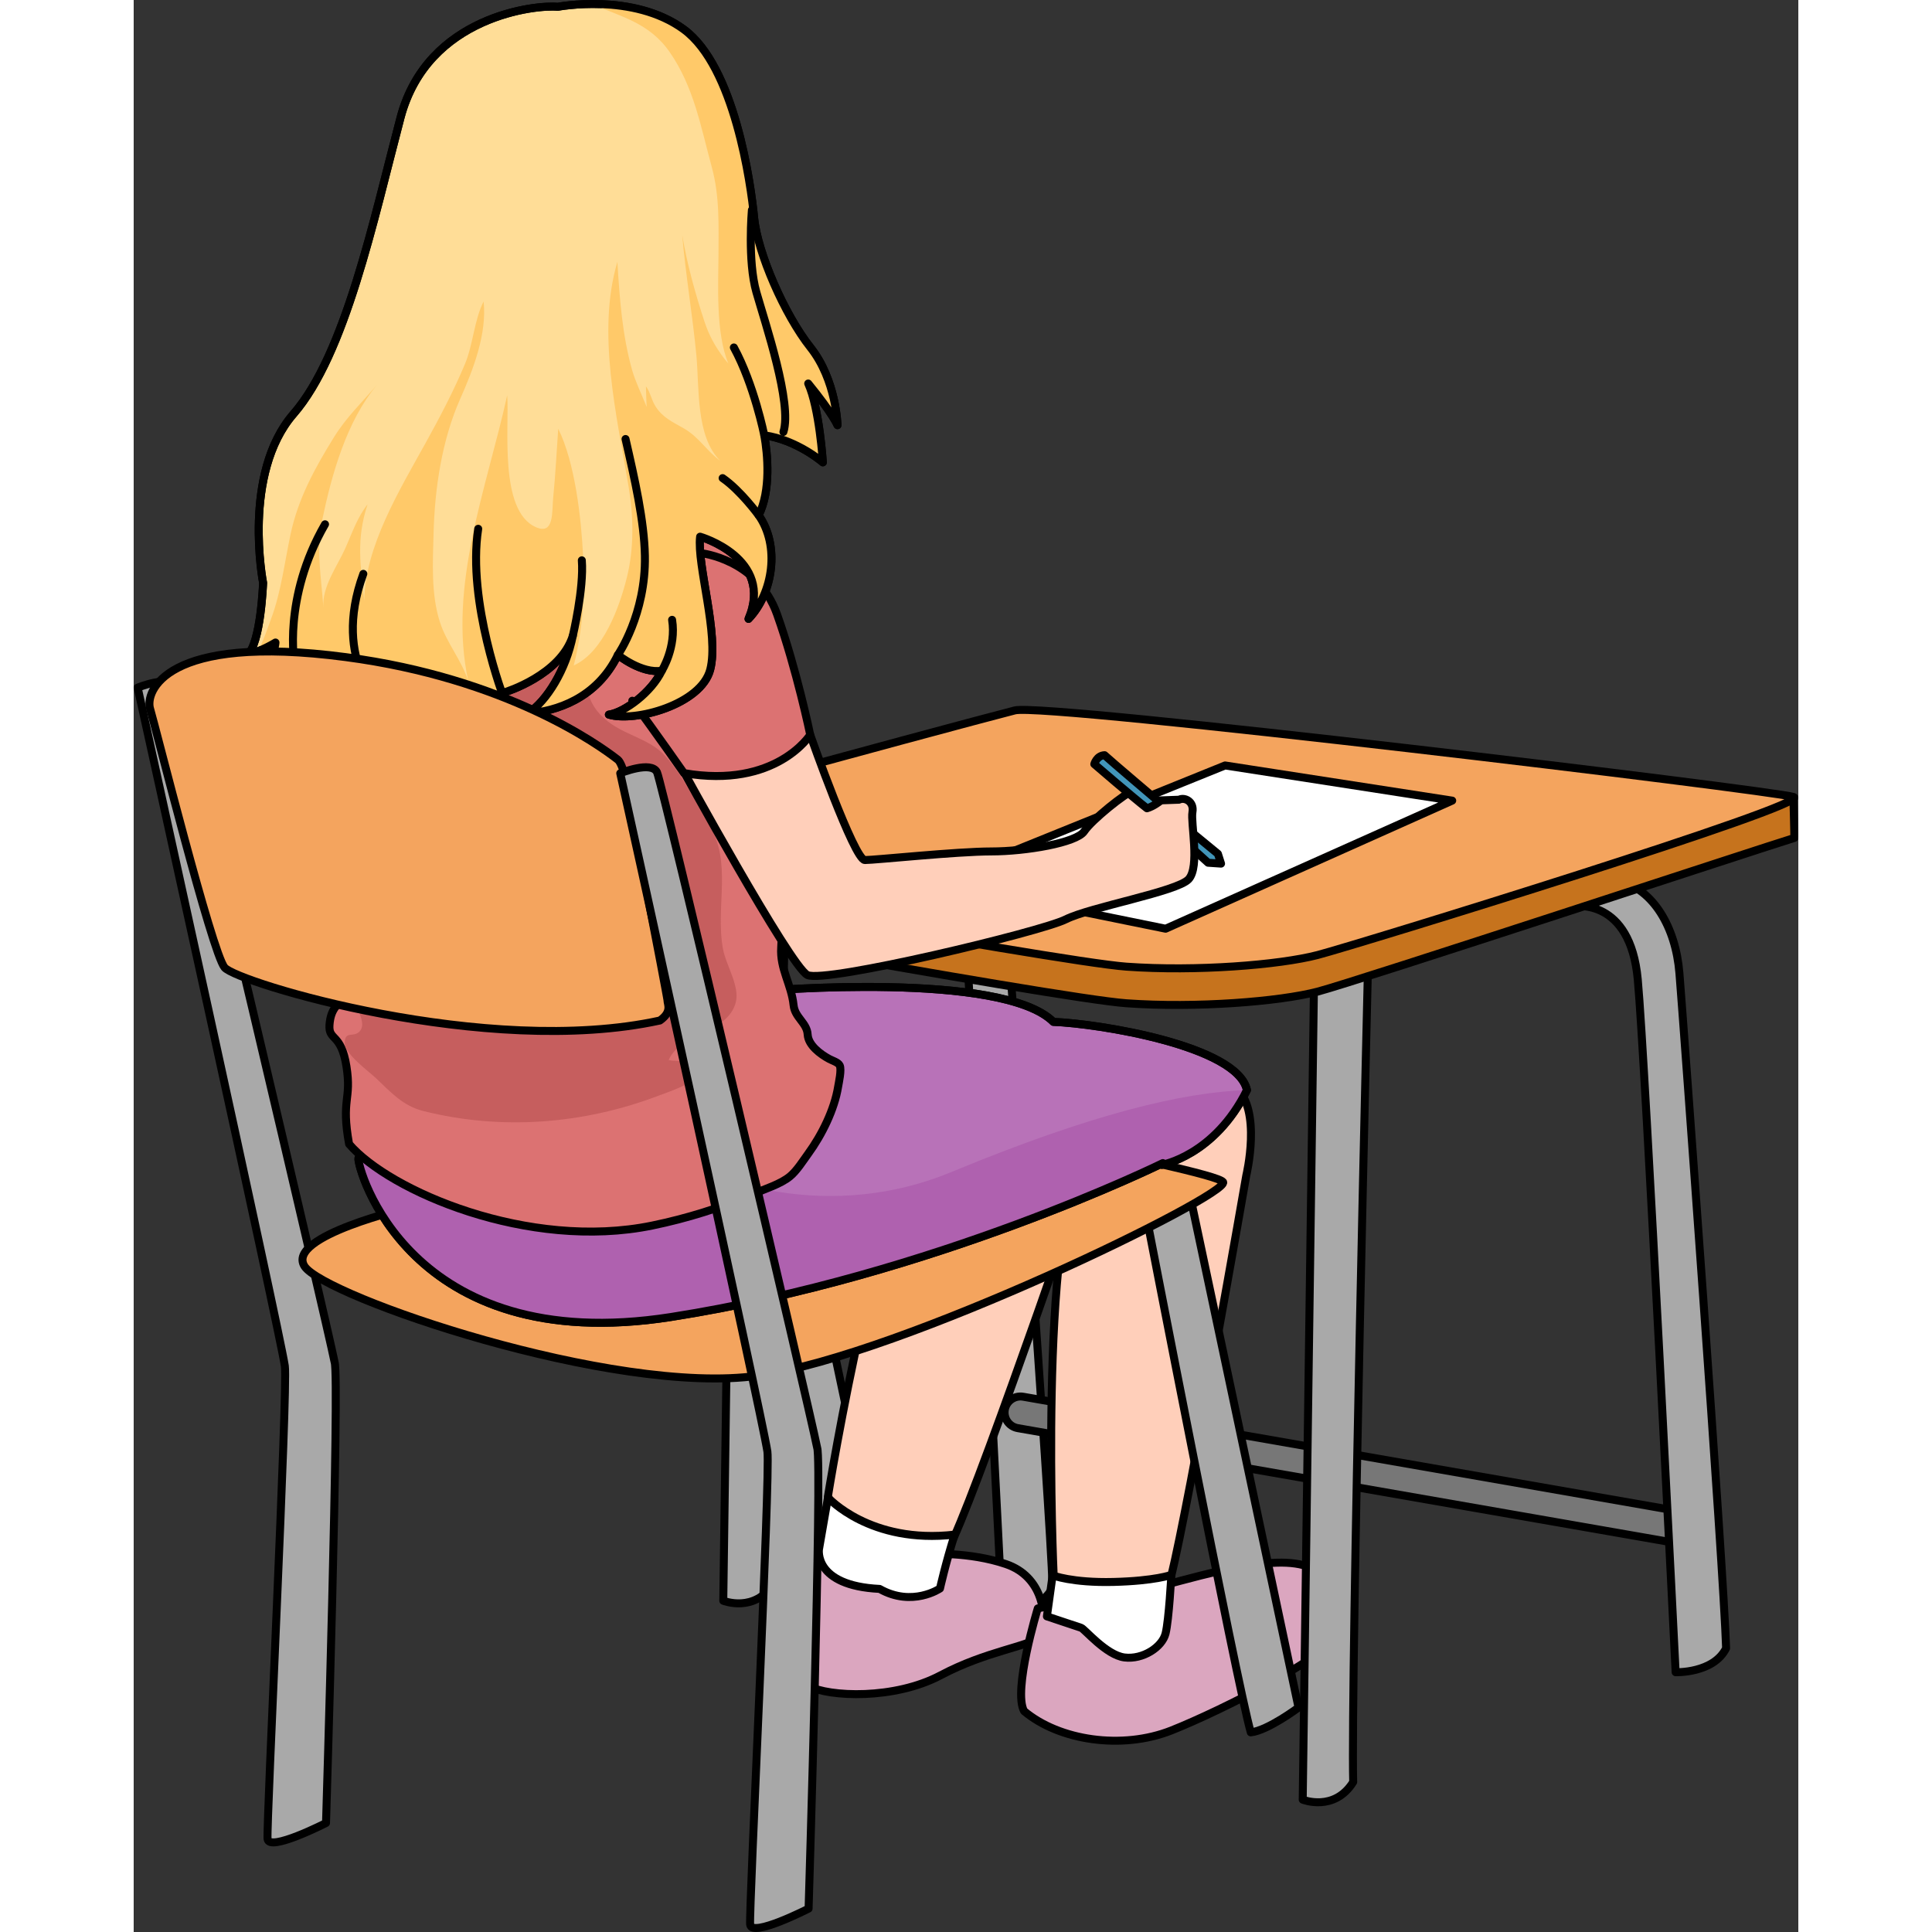 <?xml version="1.0" encoding="utf-8"?>
<!-- Created by: Science Figures, www.sciencefigures.org, Generator: Science Figures Editor -->
<!DOCTYPE svg PUBLIC "-//W3C//DTD SVG 1.1//EN" "http://www.w3.org/Graphics/SVG/1.1/DTD/svg11.dtd">
<svg version="1.1" id="Layer_1" xmlns="http://www.w3.org/2000/svg" xmlns:xlink="http://www.w3.org/1999/xlink" 
	 width="800px" height="800px" viewBox="0 0 208.845 242.389" enable-background="new 0 0 208.845 242.389"
	 xml:space="preserve">
<rect x="0" y="0" width="208.845" height="242.389" fill="#333333" stroke="none"/>
<g>
	<path fill="#A9A9A9" stroke="#000000" stroke-linecap="round" stroke-linejoin="round" stroke-miterlimit="10" d="M96.289,106.081
		c0,0,6.967-1.107,7.916,9.182c0.949,10.291,4.75,86.912,4.75,86.912s4.75,0.158,6.332-3.008
		c-0.316-10.133-5.383-78.838-5.857-84.695s-3.324-10.449-7.44-11.557C96.924,103.548,96.289,106.081,96.289,106.081z"/>
	<path fill="#A9A9A9" stroke="#000000" stroke-linecap="round" stroke-linejoin="round" stroke-miterlimit="10" d="M81.875,141.194
		l13.658,64.461c0,0-3.834,2.877-5.99,3.115c-1.678-5.752-13.18-65.182-13.18-65.182L81.875,141.194z"/>
	<path fill="#FFCFBA" stroke="#000000" stroke-linecap="round" stroke-linejoin="round" stroke-miterlimit="10" d="M120.925,143.089
		c0,0-14,40.996-18.068,49.889c-8.391,0.955-14.311-1.35-15.752-5.273c0,0,6.838-42.578,14.525-51.621"/>
	<path fill="#DBA6BF" stroke="#000000" stroke-linecap="round" stroke-linejoin="round" stroke-miterlimit="10" d="M85.977,194.376
		l-4.301,12.025c0,0,0.313,3.709,2.946,5.115c2.634,1.404,10.819,1.742,16.612-1.33c5.792-3.07,10.886-3.555,12.554-4.873
		c0.885-2.584,0.293-7.502-4.357-9.082c-4.652-1.58-9.671-1.254-9.671-1.254l-8.078,1.066"/>
	<path fill="#FFFFFF" stroke="#000000" stroke-linecap="round" stroke-linejoin="round" stroke-miterlimit="10" d="M87.105,187.88
		c0,0,5.278,5.881,15.898,4.652c-1.141,3.6-1.843,6.76-1.843,6.76s-3.469,2.379-7.579,0.053c-8.316-0.402-7.605-4.969-7.605-4.969
		L87.105,187.88z"/>
	<path fill="#777777" stroke="#000000" stroke-linecap="round" stroke-linejoin="round" stroke-miterlimit="10" d="M195.505,193.907
		c-0.113,0-0.23-0.01-0.346-0.029l-84.24-14.703c-1.088-0.189-1.814-1.225-1.625-2.314c0.189-1.088,1.227-1.818,2.314-1.625
		l84.238,14.703c1.09,0.189,1.816,1.225,1.627,2.314C197.304,193.224,196.46,193.907,195.505,193.907z"/>
	<path fill="#DBA6BF" stroke="#000000" stroke-linecap="round" stroke-linejoin="round" stroke-miterlimit="10" d="M113.427,201.79
		c0,0-3.148,10.307-1.717,12.885c4.438,3.723,12.311,4.867,18.467,2.434c6.154-2.434,21.473-10.021,21.473-13.17
		c0-3.15-0.859-7.588-7.014-7.875c-6.156-0.285-16.607,3.438-18.182,3.438S113.427,201.79,113.427,201.79z"/>
	<path fill="#A9A9A9" stroke="#000000" stroke-linecap="round" stroke-linejoin="round" stroke-miterlimit="10" d="M75.396,97.772
		l-1.425,103.059c0,0,3.958,1.582,6.332-2.217c-0.316-12.506,1.9-104.641,1.9-103.691"/>
	<path fill="none" stroke="#000000" stroke-linecap="round" stroke-linejoin="round" stroke-miterlimit="10" d="M120.13,186.802"/>
	<path fill="#A9A9A9" stroke="#000000" stroke-linecap="round" stroke-linejoin="round" stroke-miterlimit="10" d="M148.091,122.729
		l-1.424,103.059c0,0,3.957,1.582,6.332-2.217c-0.316-12.506,1.898-104.641,1.898-103.691"/>
	<path fill="#A9A9A9" stroke="#000000" stroke-linecap="round" stroke-linejoin="round" stroke-miterlimit="10" d="M180.787,113.706
		c0,0,6.967-1.109,7.916,9.182c0.949,10.289,4.75,86.91,4.75,86.91s4.75,0.16,6.332-3.008c-0.316-10.131-5.383-78.838-5.857-84.695
		s-3.324-10.447-7.439-11.557C181.421,111.173,180.787,113.706,180.787,113.706z"/>
	<path fill="#C6731D" stroke="#000000" stroke-linecap="round" stroke-linejoin="round" stroke-miterlimit="10" d="M110.55,93.722
		c3.396-0.871,78.809,3.861,97.695,6.471c-0.035-0.021,0.135,4.809,0.092,4.938c-3.67,1.113-54.994,18.025-59.795,19.277
		s-15.238,2.088-24.006,1.461c-8.768-0.625-77.865-13.359-79.326-13.777c-0.299-0.086,0.173-4.92,0.24-4.686
		C45.941,107.966,104.074,95.382,110.55,93.722z"/>
	<path fill="#FFCFBA" stroke="#000000" stroke-linecap="round" stroke-linejoin="round" stroke-miterlimit="10" d="M119.324,144.2
		c-5.859,10.322-3.904,53.383-3.904,53.383c2.15,3.584,6.648,2.822,14.713,0.313c2.33-9.498,9.455-50.426,9.455-50.426
		s2-8.326-1.375-11.076s-12.125-0.875-12.125-0.875"/>
	<path fill="#A9A9A9" stroke="#000000" stroke-linecap="round" stroke-linejoin="round" stroke-miterlimit="10" d="M132.484,149.765
		l13.658,64.463c0,0-3.834,2.875-5.99,3.115c-1.678-5.752-13.18-65.182-13.18-65.182L132.484,149.765z"/>
	<path fill="#F4A45E" stroke="#000000" stroke-linecap="round" stroke-linejoin="round" stroke-miterlimit="10" d="M110.55,89.128
		c3.861-0.99,94.98,10.02,97.695,10.855c2.713,0.834-54.902,18.58-59.703,19.832s-15.238,2.086-24.006,1.461
		c-8.768-0.627-77.865-13.359-79.326-13.777S102.408,91.216,110.55,89.128z"/>
	<path fill="#A9A9A9" stroke="#000000" stroke-linecap="round" stroke-linejoin="round" stroke-miterlimit="10" d="M0.5,86.271
		c0,0,3.926-1.615,4.618-0.115c0.692,1.502,19.054,79.563,20.093,84.758c0.641,1.875-1.08,57.799-1.08,57.799s-7.167,3.668-7.334,2
		c-0.166-1.666,2.551-56.512,2.168-59.334C18.297,166.878,0.5,86.271,0.5,86.271z"/>
	<path fill="#F4A45E" stroke="#000000" stroke-linecap="round" stroke-linejoin="round" stroke-miterlimit="10" d="M34.566,151.495
		c0,0-15.525,3.582-13.137,7.365c2.389,3.781,38.816,16.322,56.931,13.734s59.122-22.693,58.325-24.285s-49.964-10.551-50.959-10.75
		S34.566,151.495,34.566,151.495z"/>
	<path fill="#B872B8" stroke="#000000" stroke-linecap="round" stroke-linejoin="round" stroke-miterlimit="10" d="M129.121,145.921
		c0,0-28.665,14.133-61.708,19.309s-39.414-18.912-39.215-19.906c0,0,24.285-12.344,28.067-12.541
		c3.782-0.199,20.702-8.162,21.896-8.361s30.854-2.588,37.223,3.783c5.574,0.199,23.092,2.984,24.287,8.559
		c-4.084,8.256-10.709,9.381-10.709,9.381"/>
	<path fill="#AF61AF" d="M70.169,146.263l-32.304-5.723c-5.309,2.568-9.668,4.783-9.668,4.783
		c-0.199,0.994,6.171,25.082,39.215,19.906s61.708-19.309,61.708-19.309l-0.158,0.223c0,0,6.625-1.125,10.709-9.381
		c-7.999,0.25-19.502,3-37.002,10.25S70.169,146.263,70.169,146.263z"/>
	<path fill="none" stroke="#000000" stroke-linecap="round" stroke-linejoin="round" stroke-miterlimit="10" d="M129.121,145.921
		c0,0-28.665,14.133-61.708,19.309s-39.414-18.912-39.215-19.906c0,0,24.285-12.344,28.067-12.541
		c3.782-0.199,20.702-8.162,21.896-8.361s30.854-2.588,37.223,3.783c5.574,0.199,23.092,2.984,24.287,8.559
		c-4.084,8.256-10.709,9.381-10.709,9.381"/>
	<path fill="#DC7272" stroke="#000000" stroke-linecap="round" stroke-linejoin="round" stroke-miterlimit="10" d="M81.41,95.575
		c0,0,0.075,19.527-0.173,23.287c-0.178,2.689,1.286,4.652,1.554,7.25c0.161,1.563,1.68,2.197,1.767,3.684
		c0.079,1.34,1.579,2.457,2.729,3.074c0.338,0.182,1.118,0.418,1.292,0.799c0.255,0.561-0.111,2.123-0.202,2.682
		c-0.463,2.854-2.037,6.035-3.747,8.383c-0.657,0.902-1.415,2.127-2.286,2.85c-1.174,0.977-3.193,1.596-4.622,2.209
		c-4.046,1.734-8.302,3.066-12.673,3.965c-15.504,3.188-32.986-4.342-38.025-10.23c-1.029-5.709,0.344-5.473-0.33-9.738
		s-2.279-3.162-2.127-5.209s1.025-2.416,1.592-3.354c0.567-0.939,0.918-7.621,0.622-9.4c-0.298-1.779-1.423-23.236-1.632-25.521
		c-0.21-2.283-0.679-3.061-1.041-4.707c-0.361-1.645,0.674-2.811,0.674-2.811s1.193-5.807,1.76-10.139
		c0.566-4.33,5.643-11.203,6.934-12.246c1.289-1.041,6.848-5.746,9.953-6.004c3.775-0.314,21.516,4.828,25.798,7.865
		s8.415,6.686,8.415,6.686L81.41,95.575z"/>
	<path fill="#C65E5E" d="M29.17,125.309c-0.432-0.301-1.075-0.472-1.576-0.511c-0.024,1.28,1.638,3.319,0.876,4.439
		c-0.761,1.119-1.988-0.086-1.985,1.629c0.003,1.389,3.009,3.543,3.932,4.42c1.858,1.765,3.365,3.46,5.916,4.102
		c9.771,2.456,20.085,1.668,29.515-1.924c0.933-0.355,5.36-1.822,5.371-3.07c0.015-1.704-3.053-1.096-4.099-1.407
		c1.396-3.31,7.402-3.337,8.42-7.232c0.527-2.021-1.247-4.69-1.612-6.721c-0.975-5.419,1.227-10.784-1.782-15.64
		c-1.81-2.92-3.102-5.898-5.428-8.511c-2.208-2.479-5.72-2.628-8.155-5.207c-2.852-3.02-1.15-6.099-2.482-9.481
		c-2.874-7.298-16.229-2.017-20.639,0.579c-4.62,2.72-9.167,9.681-9.482,15.14c-0.191,3.297,0.851,6.459,1.429,9.668
		c0.315,1.746,0.713,3.509,0.855,5.282c0.113,1.41-0.349,3.085,0.57,4.29"/>
	<polygon fill="#FFFFFF" stroke="#000000" stroke-linecap="round" stroke-linejoin="round" stroke-miterlimit="10" points="
		136.927,96.034 165.423,100.446 129.466,116.517 100.73,110.673 	"/>
	<polygon fill="#4296BA" stroke="#000000" stroke-linecap="round" stroke-linejoin="round" stroke-miterlimit="10" points="
		132.894,104.544 136.029,107.12 136.421,108.351 134.796,108.239 133.005,106.616 	"/>
	<path fill="#FFCFBA" stroke="#000000" stroke-linecap="round" stroke-linejoin="round" stroke-miterlimit="10" d="M84.878,92.188
		l-16.394,3.678c0,0,13.877,25.377,16.041,26.459c2.162,1.08,29.271-5.412,32.396-6.975c3.123-1.563,13.988-3.482,15.43-5.043
		c1.441-1.563,0.24-7.09,0.48-8.412s-0.961-1.922-1.682-1.563l-3.365,0.121c0,0-1.201-1.682-2.283-1.322
		c-1.082,0.361-5.287,3.725-6.248,5.168c-0.961,1.441-7.33,2.523-11.656,2.523c-4.326,0-14.541,1.08-15.863,1.08
		C90.413,107.903,84.878,92.188,84.878,92.188z"/>
	<path fill="#4296BA" stroke="#000000" stroke-linecap="round" stroke-linejoin="round" stroke-miterlimit="10" d="M128.693,100.569
		c0,0-0.783,0.615-1.566,0.84c-1.736-1.344-6.607-5.543-6.607-5.543s0.279-1.064,1.287-1.121c0.785,0.729,6.664,5.711,6.664,5.711"
		/>
	<path fill="#FFFFFF" stroke="#000000" stroke-linecap="round" stroke-linejoin="round" stroke-miterlimit="10" d="M115.289,197.64
		l-0.717,5.152c0,0,3.867,1.289,4.295,1.432c0.43,0.145,3.15,3.438,5.441,3.723c2.289,0.287,4.723-1.289,5.152-3.006
		c0.43-1.719,0.725-7.357,0.725-7.357s-2.035,0.76-7.254,0.887C117.714,198.599,115.289,197.64,115.289,197.64z"/>
	<path fill="#DC7272" stroke="#000000" stroke-linecap="round" stroke-linejoin="round" stroke-miterlimit="10" d="M71.162,69.399
		c0,0,7.075,0.707,9.552,7.664s4.164,15.125,4.164,15.125s-4.282,6.809-15.839,4.805c-2.711-3.893-6.485-9.08-6.485-9.08"/>
	<g>
		<path fill="#FFDD97" stroke="#000000" stroke-linecap="round" stroke-linejoin="round" stroke-miterlimit="10" d="M53.188,0.856
			c-2.543-0.283-16.32,1.053-19.712,13.91c-3.392,12.859-6.924,29.674-13.423,37.162c-6.5,7.488-3.816,21.195-3.816,21.195
			s-0.281,7.629-1.978,9.043c1.696-0.424,3.532-1.555,3.532-1.555s-0.424,4.521-3.391,5.793c3.25-0.99,5.793-3.109,5.793-3.109
			s0,5.088,5.229,6.924c-0.424-3.248-0.142-4.098,0.282-3.674c0.424,0.426,6.358,3.674,11.868,3.674
			c-4.521-2.967-3.673-4.945-3.673-4.945s7.065,6.357,13.706,6.5c-2.119-3.531-0.989-4.945-0.989-4.945s6.924-2.119,8.478-7.064
			c-0.848,4.238-3.25,8.195-5.651,9.75c3.532-0.283,8.62-1.838,11.304-7.348c0,0,2.967,2.4,5.511,1.977
			c-1.271,2.686-4.663,5.229-6.642,5.512c3.25,0.99,11.587-1.271,12.718-5.652c1.13-4.379-1.696-13.141-1.272-16.672
			c0,0,9.326,2.684,6.076,10.314c3.108-3.25,3.956-9.186,1.271-13c1.555-3.109,1.131-7.631,0.707-10.033
			c4.098,0.566,7.347,3.393,7.347,3.393s-0.424-6.783-1.837-9.891c3.109,3.814,3.674,5.229,3.674,5.229s-0.141-5.654-3.391-9.75
			c-3.25-4.098-6.641-11.869-7.064-16.25s-2.472-18.996-8.83-23.66C62.655-0.979,53.188,0.856,53.188,0.856z"/>
		<path fill="#FFC969" d="M84.625,48.114c3.109,3.814,3.674,5.229,3.674,5.229s-0.141-5.654-3.391-9.75
			c-3.25-4.098-6.641-11.869-7.064-16.25s-2.472-18.996-8.83-23.66c-3.594-2.635-8.179-3.193-11.488-3.182
			c3.594,1.621,7.138,2.316,9.721,6.035c3.036,4.371,3.896,9.34,5.283,14.432c0.999,3.668,0.848,7.247,0.839,11.039
			c-0.008,3.392-0.388,9.746,1.239,13.592c-0.179-0.199-0.351-0.396-0.499-0.592c-1.168-1.547-1.924-2.904-2.523-4.739
			c-1.139-3.487-2.157-7.149-2.764-10.769c0.433,5.023,1.308,10.105,1.782,15.157c0.37,3.945-0.099,10.144,2.991,13.156
			c-1.713-1.229-2.66-2.974-4.572-4.065c-1.412-0.807-2.676-1.371-3.562-2.777c-0.502-0.796-0.63-1.734-1.191-2.502
			c0.024,0.879,0.036,1.744,0.098,2.596c-0.652-1.611-1.432-3.227-1.817-4.581c-1.26-4.429-1.585-9.077-1.866-13.624
			c-2.628,8.863-0.059,19.338,1.417,28.239c0.619,3.731,0.693,7.689-0.237,11.4c-0.913,3.646-2.95,9.335-6.655,10.988
			c1.141-4.458,1.415-8.997,1.175-13.759c-0.238-4.722-1.005-11.676-3.12-15.931c-0.208,2.876-0.342,5.763-0.632,8.633
			c-0.177,1.75,0.162,4.729-2.162,3.714c-4.695-2.051-3.315-12.738-3.609-16.548c-2.496,11.409-7.487,23.905-4.879,35.881
			c-0.813-2.626-2.719-4.788-3.569-7.454c-1.114-3.495-0.885-7.407-0.789-11.085c0.147-5.663,1.037-11.705,3.351-16.914
			c1.611-3.628,3.361-8.118,2.929-12.193c-1.171,2.26-1.315,5.385-2.336,7.824c-1.428,3.413-3.146,6.675-4.937,9.913
			c-3.206,5.799-7.671,13.095-7.698,19.836c-0.47-4.422-1.047-7.703,0.409-12.116c-1.29,1.616-1.942,3.602-2.773,5.463
			c-1.034,2.315-2.947,4.822-2.769,7.464c-0.246-3.708-0.945-7.152-0.148-10.971c1.203-5.766,3.072-12.425,6.895-16.982
			c-1.928,2.264-3.828,4.023-5.449,6.642c-2.371,3.831-4.453,7.638-5.402,12.065c-0.747,3.482-1.2,7.327-2.454,10.664
			c-0.274,0.729-0.897,2.642-1.67,4.095c1.211-0.494,2.221-1.114,2.221-1.114s-0.424,4.521-3.391,5.793
			c3.25-0.99,5.793-3.109,5.793-3.109s0,5.088,5.229,6.924c-0.424-3.248-0.142-4.098,0.282-3.674
			c0.424,0.426,6.358,3.674,11.868,3.674c-4.521-2.967-3.673-4.945-3.673-4.945s7.065,6.357,13.706,6.5
			c-2.119-3.531-0.989-4.945-0.989-4.945s6.924-2.119,8.478-7.064c-0.848,4.238-3.25,8.195-5.651,9.75
			c3.532-0.283,8.62-1.838,11.304-7.348c0,0,2.967,2.4,5.511,1.977c-1.271,2.686-4.663,5.229-6.642,5.512
			c3.25,0.99,11.587-1.271,12.718-5.652c1.13-4.379-1.696-13.141-1.272-16.672c0,0,9.326,2.684,6.076,10.314
			c3.108-3.25,3.956-9.186,1.271-13c1.555-3.109,1.131-7.631,0.707-10.033c4.098,0.566,7.347,3.393,7.347,3.393
			S86.038,51.222,84.625,48.114z"/>
		<path fill="none" stroke="#000000" stroke-linecap="round" stroke-linejoin="round" stroke-miterlimit="10" d="M53.188,0.856
			c-2.543-0.283-16.32,1.053-19.712,13.91c-3.392,12.859-6.924,29.674-13.423,37.162c-6.5,7.488-3.816,21.195-3.816,21.195
			s-0.281,7.629-1.978,9.043c1.696-0.424,3.532-1.555,3.532-1.555s-0.424,4.521-3.391,5.793c3.25-0.99,5.793-3.109,5.793-3.109
			s0,5.088,5.229,6.924c-0.424-3.248-0.142-4.098,0.282-3.674c0.424,0.426,6.358,3.674,11.868,3.674
			c-4.521-2.967-3.673-4.945-3.673-4.945s7.065,6.357,13.706,6.5c-2.119-3.531-0.989-4.945-0.989-4.945s6.924-2.119,8.478-7.064
			c-0.848,4.238-3.25,8.195-5.651,9.75c3.532-0.283,8.62-1.838,11.304-7.348c0,0,2.967,2.4,5.511,1.977
			c-1.271,2.686-4.663,5.229-6.642,5.512c3.25,0.99,11.587-1.271,12.718-5.652c1.13-4.379-1.696-13.141-1.272-16.672
			c0,0,9.326,2.684,6.076,10.314c3.108-3.25,3.956-9.186,1.271-13c1.555-3.109,1.131-7.631,0.707-10.033
			c4.098,0.566,7.347,3.393,7.347,3.393s-0.424-6.783-1.837-9.891c3.109,3.814,3.674,5.229,3.674,5.229s-0.141-5.654-3.391-9.75
			c-3.25-4.098-6.641-11.869-7.064-16.25s-2.472-18.996-8.83-23.66C62.655-0.979,53.188,0.856,53.188,0.856z"/>
		<path fill="none" stroke="#000000" stroke-linecap="round" stroke-linejoin="round" stroke-miterlimit="10" d="M60.746,82.167
			c0,0,3.532-5.088,3.391-12.436c-0.085-4.38-1.274-9.613-2.43-14.653"/>
		<path fill="none" stroke="#000000" stroke-linecap="round" stroke-linejoin="round" stroke-miterlimit="10" d="M77.56,26.354
			c0,0-0.565,6.357,0.565,10.314c1.131,3.955,4.521,13.988,3.391,17.521"/>
		<path fill="none" stroke="#000000" stroke-linecap="round" stroke-linejoin="round" stroke-miterlimit="10" d="M79.115,54.612
			c0,0-1.273-6.357-3.816-11.02"/>
		<path fill="none" stroke="#000000" stroke-linecap="round" stroke-linejoin="round" stroke-miterlimit="10" d="M78.408,64.646
			c0,0-2.262-3.107-4.521-4.662"/>
		<path fill="none" stroke="#000000" stroke-linecap="round" stroke-linejoin="round" stroke-miterlimit="10" d="M55.094,79.765
			c0,0,1.412-5.934,1.13-9.467"/>
		<path fill="none" stroke="#000000" stroke-linecap="round" stroke-linejoin="round" stroke-miterlimit="10" d="M46.475,87.677
			c0,0-4.663-12.15-3.25-21.336"/>
		<path fill="none" stroke="#000000" stroke-linecap="round" stroke-linejoin="round" stroke-miterlimit="10" d="M31.496,88.808
			c0,0-6.781-5.652-2.684-16.814"/>
		<path fill="none" stroke="#000000" stroke-linecap="round" stroke-linejoin="round" stroke-miterlimit="10" d="M20.193,83.296
			c0,0-1.556-8.195,3.814-17.52"/>
		<path fill="none" stroke="#000000" stroke-linecap="round" stroke-linejoin="round" stroke-miterlimit="10" d="M66.257,84.144
			c0,0,1.85-2.939,1.293-6.381"/>
	</g>
	<path fill="#F4A45E" stroke="#000000" stroke-linecap="round" stroke-linejoin="round" stroke-miterlimit="10" d="M61.445,96.71
		c0,0-0.352-1.123-0.699-1.393c-2.515-1.965-14.112-10.232-34.148-12.877c-22.796-3.008-25.17,4.432-24.537,6.49
		s7.758,30.555,9.34,32.453c1.584,1.9,32.929,11.4,54.617,6.65c1.582-1.109,0.949-2.059,0.949-2.533S61.445,96.71,61.445,96.71z"/>
	<path fill="#A9A9A9" stroke="#000000" stroke-linecap="round" stroke-linejoin="round" stroke-miterlimit="10" d="M61.043,97.013
		c0,0,3.926-1.615,4.619-0.115c0.693,1.502,19.054,79.563,20.093,84.758c0.642,1.875-1.08,57.799-1.08,57.799s-7.167,3.668-7.333,2
		c-0.167-1.666,2.55-56.512,2.166-59.334C78.842,177.62,61.043,97.013,61.043,97.013z"/>
</g>
</svg>